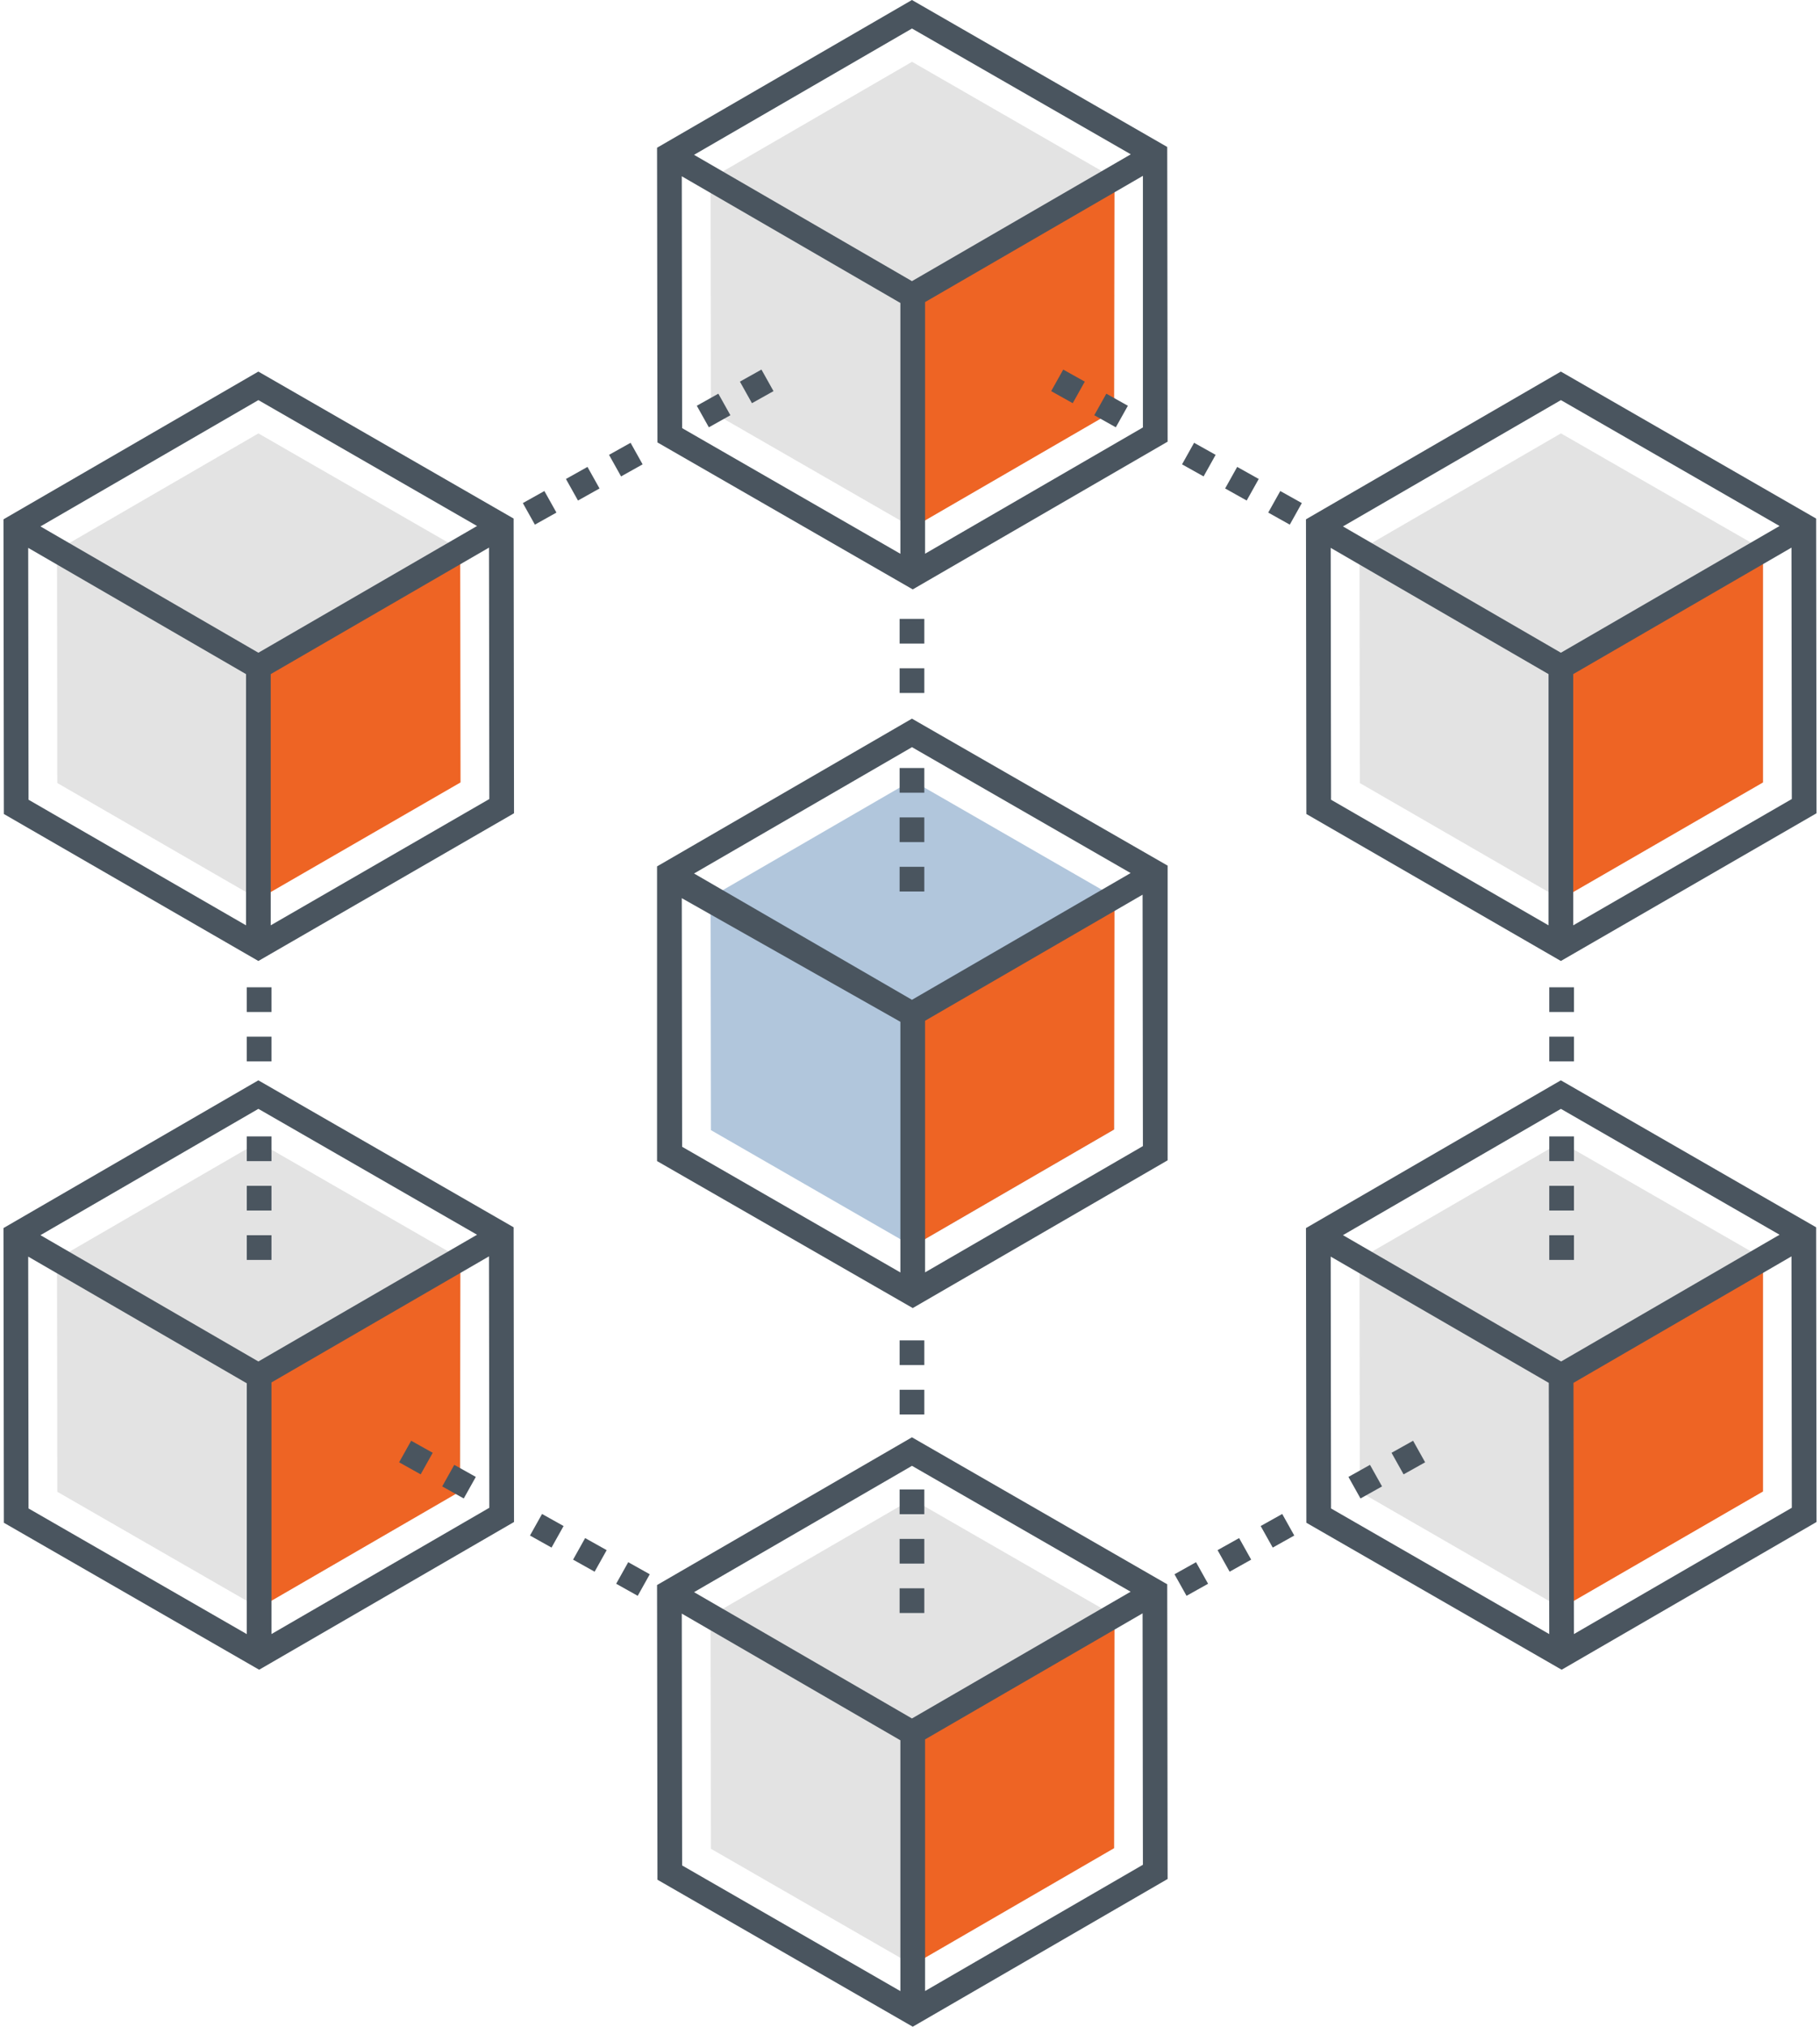 <?xml version="1.0" encoding="UTF-8"?>
<svg width="230px" height="256px" viewBox="0 0 230 256" version="1.1" xmlns="http://www.w3.org/2000/svg" xmlns:xlink="http://www.w3.org/1999/xlink">
    <!-- Generator: Sketch 55.2 (78181) - https://sketchapp.com -->
    <title>BLOCKCHAIN-1</title>
    <desc>Created with Sketch.</desc>
    <g id="Page-1" stroke="none" stroke-width="1" fill="none" fill-rule="evenodd">
        <g id="BLOCKCHAIN-1" fill-rule="nonzero">
            <polygon id="Path" fill="#E3E3E3" points="58.156 69.431 58.156 69.41 32.656 54.746 7.207 69.494 7.238 98.904 32.652 113.579 32.652 84.251"></polygon>
            <polygon id="Path" fill="#EE6424" points="58.156 69.431 32.652 84.251 32.652 113.579 32.652 113.579 58.198 98.831"></polygon>
            <path d="M64.91,65.501 L32.649,46.935 L0.439,65.596 L0.488,102.819 L32.651,121.385 L64.959,102.726 L64.91,65.501 Z M32.654,50.539 L60.286,66.44 L32.652,82.448 L5.112,66.494 L32.654,50.539 Z M3.563,69.202 L31.092,85.15 L31.092,116.882 L3.607,101.017 L3.563,69.202 Z M34.212,116.881 L34.212,85.15 L61.795,69.171 L61.838,100.927 L34.212,116.881 Z" id="Shape" fill="#4A555F"></path>
            <path d="M116.808,87.533 L113.688,87.533 L113.688,84.413 L116.808,84.413 L116.808,87.533 Z M116.808,81.293 L113.688,81.293 L113.688,78.173 L116.808,78.173 L116.808,81.293 Z" id="Shape" fill="#4A555F"></path>
            <path d="M34.307,134.068 L31.187,134.068 L31.187,130.948 L34.307,130.948 L34.307,134.068 Z M34.307,127.828 L31.187,127.828 L31.187,124.708 L34.307,124.708 L34.307,127.828 Z" id="Shape" fill="#4A555F"></path>
            <path d="M198.908,134.068 L195.788,134.068 L195.788,130.948 L198.908,130.948 L198.908,134.068 Z M198.908,127.828 L195.788,127.828 L195.788,124.708 L198.908,124.708 L198.908,127.828 Z" id="Shape" fill="#4A555F"></path>
            <path d="M67.596,66.269 L66.073,63.546 L68.796,62.023 L70.319,64.746 L67.596,66.269 Z M73.042,63.223 L71.519,60.5 L74.242,58.977 L75.765,61.7 L73.042,63.223 Z M78.487,60.177 L76.965,57.454 L79.688,55.931 L81.21,58.654 L78.487,60.177 Z" id="Shape" fill="#4A555F"></path>
            <path d="M80.591,201.572 L77.868,200.049 L79.391,197.326 L82.114,198.849 L80.591,201.572 Z M75.145,198.526 L72.422,197.003 L73.945,194.28 L76.668,195.803 L75.145,198.526 Z M69.699,195.48 L66.976,193.957 L68.499,191.234 L71.222,192.757 L69.699,195.48 Z" id="Shape" fill="#4A555F"></path>
            <path d="M149.947,201.572 L148.424,198.849 L151.147,197.326 L152.67,200.049 L149.947,201.572 Z M155.392,198.526 L153.869,195.803 L156.592,194.28 L158.115,197.003 L155.392,198.526 Z M160.839,195.48 L159.316,192.757 L162.039,191.234 L163.562,193.957 L160.839,195.48 Z" id="Shape" fill="#4A555F"></path>
            <path d="M162.994,66.269 L160.271,64.746 L161.794,62.023 L164.517,63.546 L162.994,66.269 Z M157.548,63.223 L154.825,61.7 L156.348,58.977 L159.071,60.5 L157.548,63.223 Z M152.102,60.177 L149.379,58.654 L150.902,55.931 L153.625,57.454 L152.102,60.177 Z" id="Shape" fill="#4A555F"></path>
            <path d="M116.808,178.666 L113.688,178.666 L113.688,175.546 L116.808,175.546 L116.808,178.666 Z M116.808,172.426 L113.688,172.426 L113.688,169.306 L116.808,169.306 L116.808,172.426 Z" id="Shape" fill="#4A555F"></path>
            <polygon id="Path" fill="#E3E3E3" points="89.84 51.972 89.8 22.553 115.258 7.806 140.752 22.477 140.791 51.896 115.335 66.644"></polygon>
            <polygon id="Path" fill="#EE6424" points="140.844 22.496 115.344 37.316 115.335 66.644 115.335 66.644 140.791 51.896"></polygon>
            <path d="M147.507,18.564 L115.245,0 L83.035,18.66 L83.085,55.885 L115.347,74.449 L147.556,55.789 L147.507,18.564 Z M115.251,3.602 L142.904,19.491 L115.248,35.512 L87.708,19.557 L115.251,3.602 Z M86.16,22.267 L113.784,38.27 L113.784,69.951 L86.203,54.079 L86.16,22.267 Z M144.434,53.993 L116.904,69.942 L116.904,38.159 L144.434,22.21 L144.434,53.993 Z" id="Shape" fill="#4A555F"></path>
            <path d="M89.58,53.974 L88.057,51.251 L90.78,49.728 L92.303,52.451 L89.58,53.974 Z M95.027,50.928 L93.504,48.205 L96.227,46.682 L97.75,49.405 L95.027,50.928 Z" id="Shape" fill="#4A555F"></path>
            <path d="M141.01,53.974 L138.287,52.451 L139.81,49.728 L142.533,51.251 L141.01,53.974 Z M135.565,50.928 L132.841,49.405 L134.364,46.682 L137.088,48.205 L135.565,50.928 Z" id="Shape" fill="#4A555F"></path>
            <polygon id="Path" fill="#B1C6DC" points="89.84 142.748 89.8 113.328 115.258 98.581 140.752 113.252 140.791 142.671 115.335 157.419"></polygon>
            <polygon id="Path" fill="#EE6424" points="140.844 113.271 115.344 128.091 115.335 157.419 115.335 157.419 140.791 142.672"></polygon>
            <path d="M115.245,90.775 L83.035,109.436 L83.035,146.66 L115.347,165.225 L147.556,146.564 L147.556,109.34 L115.245,90.775 Z M115.251,94.378 L142.883,110.279 L115.248,126.288 L87.708,110.334 L115.251,94.378 Z M86.16,113.45 L113.784,129.066 L113.784,160.726 L86.203,144.854 L86.16,113.45 Z M116.904,160.716 L116.904,128.935 L144.392,113.011 L144.434,144.768 L116.904,160.716 Z" id="Shape" fill="#4A555F"></path>
            <path d="M116.808,112.61 L113.688,112.61 L113.688,109.49 L116.808,109.49 L116.808,112.61 Z M116.808,106.37 L113.688,106.37 L113.688,103.25 L116.808,103.25 L116.808,106.37 Z M116.808,100.13 L113.688,100.13 L113.688,97.01 L116.808,97.01 L116.808,100.13 Z" id="Shape" fill="#4A555F"></path>
            <polygon id="Path" fill="#E3E3E3" points="89.84 233.523 89.8 204.104 115.258 189.357 140.752 204.028 140.791 233.447 115.335 248.194"></polygon>
            <polygon id="Path" fill="#EE6424" points="140.844 204.047 115.344 218.867 115.335 248.194 115.335 248.194 140.791 233.447"></polygon>
            <path d="M147.507,200.115 L115.245,181.55 L83.035,200.21 L83.085,237.435 L115.347,256 L147.556,237.34 L147.507,200.115 Z M115.251,185.153 L142.883,201.054 L115.248,217.064 L87.708,201.109 L115.251,185.153 Z M86.16,203.818 L113.784,219.821 L113.784,251.502 L86.203,235.63 L86.16,203.818 Z M116.904,251.492 L116.904,219.71 L144.392,203.786 L144.434,235.544 L116.904,251.492 Z" id="Shape" fill="#4A555F"></path>
            <path d="M116.808,203.743 L113.688,203.743 L113.688,200.623 L116.808,200.623 L116.808,203.743 Z M116.808,197.503 L113.688,197.503 L113.688,194.383 L116.808,194.383 L116.808,197.503 Z M116.808,191.263 L113.688,191.263 L113.688,188.143 L116.808,188.143 L116.808,191.263 Z" id="Shape" fill="#4A555F"></path>
            <polygon id="Path" fill="#E3E3E3" points="171.845 98.908 171.805 69.489 197.263 54.741 222.796 69.413 222.796 98.832 197.253 113.579"></polygon>
            <polygon id="Path" fill="#EE6424" points="222.796 69.431 197.253 84.251 197.253 113.579 197.253 113.579 222.796 98.831"></polygon>
            <path d="M229.511,65.501 L197.25,46.935 L165.04,65.596 L165.09,102.819 L197.253,121.385 L229.56,102.726 L229.511,65.501 Z M197.257,50.539 L224.888,66.44 L197.254,82.448 L169.714,66.494 L197.257,50.539 Z M168.165,69.202 L195.694,85.15 L195.694,116.882 L168.209,101.017 L168.165,69.202 Z M198.813,116.881 L198.813,85.15 L226.395,69.171 L226.438,100.927 L198.813,116.881 Z" id="Shape" fill="#4A555F"></path>
            <polygon id="Path" fill="#E3E3E3" points="171.845 188.432 171.805 159.013 197.263 144.265 222.796 158.936 222.796 188.355 197.285 203.103"></polygon>
            <polygon id="Path" fill="#EE6424" points="222.796 158.994 197.285 173.813 197.285 203.141 197.285 203.141 222.796 188.394"></polygon>
            <path d="M229.511,155.024 L197.25,136.459 L165.04,155.12 L165.09,192.344 L197.351,210.909 L229.561,192.248 L229.511,155.024 Z M197.257,140.062 L224.889,155.963 L197.285,171.971 L169.715,156.016 L197.257,140.062 Z M168.165,158.725 L195.727,174.676 L195.784,206.407 L168.209,190.538 L168.165,158.725 Z M198.903,206.403 L198.846,174.673 L226.395,158.696 L226.438,190.451 L198.903,206.403 Z" id="Shape" fill="#4A555F"></path>
            <path d="M198.908,159.145 L195.788,159.145 L195.788,156.025 L198.908,156.025 L198.908,159.145 Z M198.908,152.905 L195.788,152.905 L195.788,149.785 L198.908,149.785 L198.908,152.905 Z M198.908,146.665 L195.788,146.665 L195.788,143.545 L198.908,143.545 L198.908,146.665 Z" id="Shape" fill="#4A555F"></path>
            <path d="M171.93,189.276 L170.407,186.553 L173.13,185.03 L174.653,187.753 L171.93,189.276 Z M177.376,186.231 L175.853,183.508 L178.577,181.985 L180.1,184.708 L177.376,186.231 Z" id="Shape" fill="#4A555F"></path>
            <polygon id="Path" fill="#E3E3E3" points="7.243 188.432 7.204 159.013 32.66 144.265 58.155 158.936 58.195 188.355 32.738 203.103"></polygon>
            <polygon id="Path" fill="#EE6424" points="58.179 158.994 32.679 173.813 32.67 203.141 32.67 203.141 58.126 188.394"></polygon>
            <path d="M64.91,155.024 L32.649,136.459 L0.439,155.12 L0.488,192.344 L32.749,210.909 L64.959,192.248 L64.91,155.024 Z M32.654,140.062 L60.286,155.963 L32.652,171.972 L5.112,156.018 L32.654,140.062 Z M3.563,158.726 L31.187,174.729 L31.187,206.409 L3.606,190.538 L3.563,158.726 Z M34.307,206.401 L34.307,174.619 L61.794,158.695 L61.837,190.452 L34.307,206.401 Z" id="Shape" fill="#4A555F"></path>
            <path d="M34.307,159.145 L31.187,159.145 L31.187,156.025 L34.307,156.025 L34.307,159.145 Z M34.307,152.905 L31.187,152.905 L31.187,149.785 L34.307,149.785 L34.307,152.905 Z M34.307,146.665 L31.187,146.665 L31.187,143.545 L34.307,143.545 L34.307,146.665 Z" id="Shape" fill="#4A555F"></path>
            <path d="M58.607,189.276 L55.884,187.753 L57.407,185.03 L60.13,186.553 L58.607,189.276 Z M53.161,186.23 L50.438,184.707 L51.961,181.984 L54.684,183.507 L53.161,186.23 Z" id="Shape" fill="#4A555F"></path>
        </g>
    </g>
</svg>